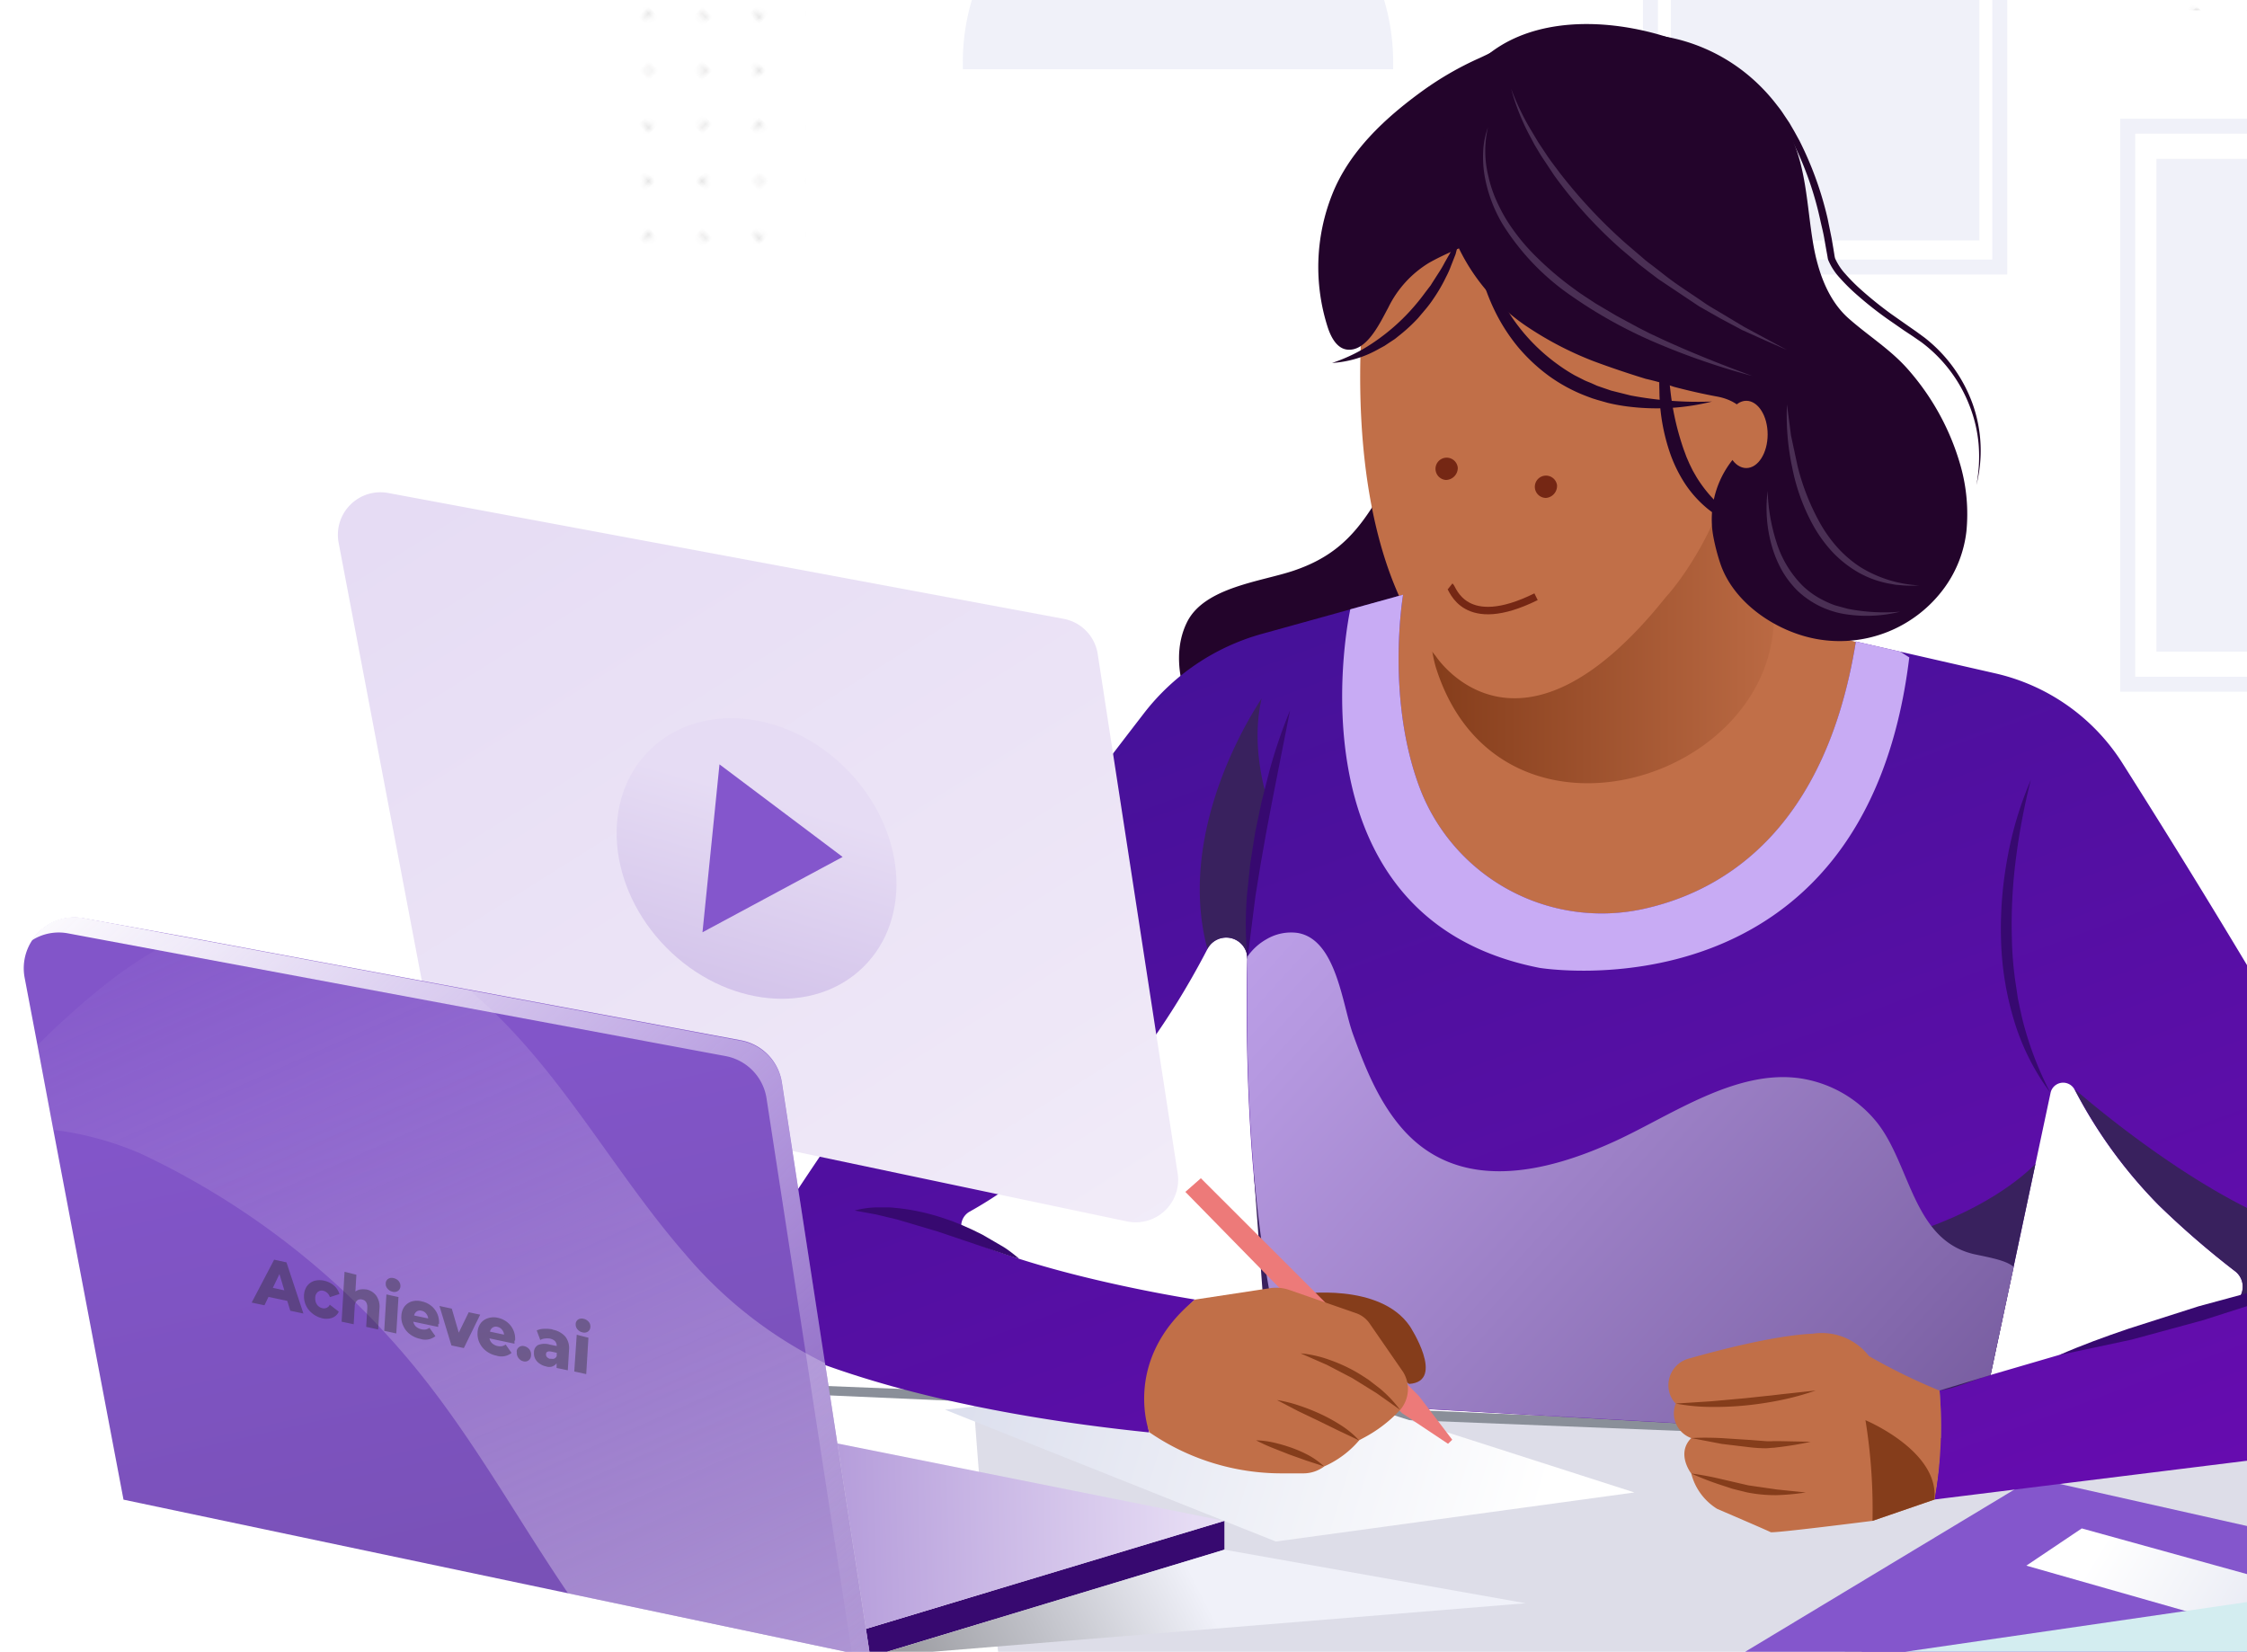 <svg xmlns="http://www.w3.org/2000/svg" xmlns:xlink="http://www.w3.org/1999/xlink" viewBox="0 40 300 220.53" xmlns:v="https://vecta.io/nano"><style><![CDATA[.C{isolation:isolate}.L,.N{mix-blend-mode:screen}.Q,.R,.X,.j,.m,.q,.r{mix-blend-mode:overlay}.S,.s,.t{mix-blend-mode:multiply}.u{fill:none}.v{fill:#c16f48}.w{fill:#370970}.x{stroke-width:2}.y{stroke-miterlimit:10}.z{fill:#8456cc}.AA{fill:#39215e}.AB{fill:#853d1b}.AC{stroke-linejoin:round}]]></style><defs><linearGradient id="A" x1="372.14" y1="181.83" x2="376.81" y2="215.22" gradientTransform="matrix(0.52, 0.56, -0.73, 0.69, 320.07, -142.59)" xlink:href="#T"><stop offset="0" stop-color="#5bc2b2"/><stop offset="1" stop-color="#499eaa"/></linearGradient><linearGradient id="B" x1="364.46" y1="201.06" x2="369.13" y2="234.45" gradientTransform="matrix(0.59, -0.49, 0.64, 0.77, -13.73, 218.49)" xlink:href="#A"/><linearGradient id="C" x1="155.76" y1="-69.55" x2="157.08" y2="34.39" xlink:href="#T"><stop offset="0" stop-color="#aab1c1"/><stop offset=".12" stop-color="#b6bcca"/><stop offset=".48" stop-color="#d5d9e4"/><stop offset=".79" stop-color="#e9ebf3"/><stop offset="1" stop-color="#f0f1f9"/></linearGradient><pattern id="D" width="28.8" height="28.8" patternTransform="translate(27.54 78.95) rotate(-45) scale(0.72)" patternUnits="userSpaceOnUse" viewBox="0 0 28.8 28.8"><path d="M0 0h28.8v28.8H0z" class="u"/><g fill="#272525"><circle cx="28.8" cy="28.8" r=".72"/><path d="M14.4 29.52a.72.72 0 1 0-.72-.72.72.72 0 0 0 .72.72zm14.4-14.4a.72.72 0 1 0-.72-.72.72.72 0 0 0 .72.72zm-14.4 0a.72.72 0 1 0-.72-.72.72.72 0 0 0 .72.72zm-7.2 7.2a.72.72 0 1 0-.72-.72.72.72 0 0 0 .72.72zm14.4 0a.72.72 0 1 0-.72-.72.72.72 0 0 0 .72.72zM7.2 7.92a.72.72 0 1 0-.72-.72.72.72 0 0 0 .72.72z"/><path d="M21.6 7.92a.72.72 0 1 0-.72-.72.72.72 0 0 0 .72.72z"/><circle cy="28.8" r=".72"/><path d="M0 15.12a.72.72 0 0 0 0-1.44.72.72 0 0 0 0 1.44z"/><circle cx="28.8" r=".72"/><path d="M14.4.72a.72.72 0 0 0 .72-.72.72.72 0 1 0-1.44 0 .72.72 0 0 0 .72.72z"/><circle r=".72"/></g></pattern><linearGradient id="E" x1="46.38" y1="281.48" x2="298.4" y2="275.2" xlink:href="#T"><stop offset="0"/><stop offset=".09" stop-color="#090909"/><stop offset=".23" stop-color="#202122"/><stop offset=".41" stop-color="#47474a"/><stop offset=".62" stop-color="#7d7d81"/><stop offset=".85" stop-color="#c0c1c8"/><stop offset="1" stop-color="#f0f1f9"/></linearGradient><linearGradient id="F" x1="279.53" y1="288.96" x2="334.94" y2="253.59" xlink:href="#T"><stop offset="0" stop-color="#dde0ee"/><stop offset="1" stop-color="#fff"/></linearGradient><linearGradient id="G" x1="217.21" y1="272.21" x2="272.9" y2="294.76" xlink:href="#F"/><linearGradient id="H" x1="310.73" y1="264.06" x2="280.82" y2="245.7" xlink:href="#F"/><linearGradient id="I" x1="130.75" y1="222.73" x2="204.65" y2="245.33" xlink:href="#F"/><linearGradient id="J" x1="191.22" y1="124.88" x2="242.86" y2="124.88" xlink:href="#T"><stop offset="0" stop-color="#853d1b"/><stop offset="1" stop-color="#c16f48"/></linearGradient><linearGradient id="K" x1="230.68" y1="260.6" x2="179.59" y2="122.48" xlink:href="#T"><stop offset="0" stop-color="#660caf"/><stop offset="1" stop-color="#461199"/></linearGradient><linearGradient id="L" x1="302.53" y1="290.4" x2="146.48" y2="149.21" xlink:href="#T"><stop offset="0" stop-color="#49306f"/><stop offset=".41" stop-color="#8368ac"/><stop offset=".81" stop-color="#b598e0"/><stop offset="1" stop-color="#c8abf4"/></linearGradient><linearGradient id="M" x1="68.13" y1="99.2" x2="205.04" y2="317.37" xlink:href="#T"><stop offset="0" stop-color="#e6dcf4"/><stop offset=".4" stop-color="#eee7f7"/><stop offset="1" stop-color="#fff"/></linearGradient><linearGradient id="N" x1="108.08" y1="150.636" x2="-25.09" y2="224.494" xlink:href="#T"><stop offset="0" stop-color="#e6dcf4"/><stop offset="1" stop-color="#7a50bc"/></linearGradient><linearGradient id="O" x1="159.54" y1="243.81" x2="53.51" y2="246.78" xlink:href="#N"/><linearGradient id="P" x1="53.93" y1="183.71" x2="68.93" y2="249.7" xlink:href="#T"><stop offset="0" stop-color="#8255c9"/><stop offset="1" stop-color="#7951b7"/></linearGradient><linearGradient id="Q" x1="31.94" y1="146.37" x2="160.18" y2="434.91" xlink:href="#T"><stop offset="0" stop-color="#e6dcf4" stop-opacity="0"/><stop offset="1" stop-color="#fff"/></linearGradient><linearGradient id="R" x1="128.41" y1="254.57" x2="22.85" y2="140.12" xlink:href="#T"><stop offset="0" stop-color="#e6dcf4" stop-opacity="0"/><stop offset=".14" stop-color="#eae1f6" stop-opacity=".15"/><stop offset=".57" stop-color="#f5f1fb" stop-opacity=".6"/><stop offset=".86" stop-color="#fcfbfe" stop-opacity=".89"/><stop offset="1" stop-color="#fff"/></linearGradient><linearGradient id="S" x1="33.76" y1="322.32" x2="162.35" y2="256.4" xlink:href="#E"/><linearGradient id="T" gradientUnits="userSpaceOnUse"/></defs><g class="C"><path d="M377 203.71c-5.42 5.1-11.67 7.26-14 4.82s.24-8.54 5.66-13.64 14-4.82 14-4.82-.26 8.55-5.66 13.64z" fill="url(#A)"/><path d="M343.21 201.29c4.76 5.71 6.53 12.08 4 14.22s-8.51-.76-13.27-6.47-4-14.23-4-14.23 8.52.76 13.27 6.48z" fill="url(#B)"/><path d="M369.2,164.3s-16.49,57.85-20.53,84.87" stroke="#4da6ab" class="u x AC"/><path d="M378.29,158.11l13.26-3.63a44.59,44.59,0,0,0,5.31-14.65l-11.39,1.6,11.86-5.22a34.8,34.8,0,0,0-.52-9.89L386.46,128l9-6.18c-1.87-4.61-5-8-9.15-9.48l-19.26,56c7.21,2.48,15.62-1.68,21.8-9.82Z" fill="#4da6ab"/><path d="M377.18 112.43l1.06 12.75L372 115a34 34 0 0 0-10.3 11.42l9.07 17-12-10.83-.55 1.51a43.14 43.14 0 0 0-2.22 10.84l9 12.51c-.41-.47-4.67-3.16-8.84-5.73.95 8.13 4.81 14.54 10.92 16.64l19.26-56a14.34 14.34 0 0 0-9.16.07z" fill="#62d0b2"/><g fill="#fff"><path d="M384.65 117.17c-1.22 4.09-2.52 8.14-3.84 12.19l-4.06 12.12c-1.35 4.04-2.8 8.05-4.25 12.05l-2.19 6-2.28 6 1.88-6.12 2-6.08 4.06-12.11c1.35-4.04 2.8-8 4.25-12l4.43-12.05z"/><path d="M370.92 124.7l1.65 3.84 1.55 3.87 3 7.8-.6-.24 6.74-3.41 6.84-3.22-6.54 3.79-6.64 3.61-.43.23-.18-.47-2.79-7.85-1.33-4-1.27-3.95zm-7.14 18.18l4.08 6.24 3.92 6.33-.54-.17q4.18-1.84 8.42-3.57l8.54-3.31-8.25 4-8.37 3.69-.34.15-.19-.32-3.72-6.46-3.55-6.58z"/></g><path d="M347.8,180.22s9.51,11.4,11.26,21.43" stroke="#4da6ab" stroke-linecap="round" class="u x AC"/><path d="M350.9,174l4.3-10.94a37.61,37.61,0,0,0-3.53-6.42,38.12,38.12,0,0,0-3.8-4.71l-4.73,8.62,2.48-10.8a29.67,29.67,0,0,0-7-4.69l-4.14,8,.37-9.34c-4.12-1.07-8.07-.69-11.18,1.44L352.19,187c5.38-3.68,6.83-11.57,4.41-20Z" fill="#4da6ab"/><path d="M319 151.43l9.28 5.8-10.18-.95a28.92 28.92 0 0 0 2.57 12.89l16.25 2.45-13.54 2.67.75 1.15a37.22 37.22 0 0 0 6.33 7.13l13.16.25c-.53 0-4.55 1.59-8.44 3.13 6.06 3.51 12.42 4.14 17 1l-28.56-41.83a12.24 12.24 0 0 0-4.62 6.31z" fill="#62d0b2"/><g fill="#fff"><path d="M326.09 148.73c2.18 2.93 4.29 5.89 6.39 8.87l6.24 9 6.09 9.07 3 4.57 2.93 4.62-3.23-4.41-3.18-4.45-6.23-9c-2.08-3-4.08-6-6.09-9.08l-5.92-9.19z"/><path d="M324.23 162l3.48.83 3.44.91 6.86 2-.47.29 1.11-6.36 1.29-6.34-.74 6.42-.93 6.4-.06.42-.41-.12-6.81-2.1-3.39-1.12-3.37-1.23zm8.82 14.18l6.36.39 6.35.56-.4.28 1.86-7.6 2.09-7.55-1.5 7.69-1.74 7.63-.07.31h-.32l-6.32-.76-6.31-.95z"/></g><path d="M374.51 197.35c-4 4.39-7.81 8.75-11.36 13.35-1.82 2.27-3.49 4.64-5.14 7s-3.12 4.91-4.7 7.43a38.5 38.5 0 0 1 3.37-8.23c.33-.67.71-1.31 1.1-1.94s.76-1.29 1.18-1.9c.84-1.23 1.7-2.45 2.61-3.62a61.31 61.31 0 0 1 6-6.6 44.09 44.09 0 0 1 6.94-5.49zm-40.42 2.75a33.64 33.64 0 0 1 7.42 5.77 40.67 40.67 0 0 1 5.83 7.47l1.17 2.07 1 2.15c.34.72.57 1.49.85 2.23l.41 1.12c.12.38.2.77.3 1.15l.56 2.31.31 2.36c0 .39.09.78.12 1.17v1.19 2.35l-.5-2.29-.22-1.14-.32-1.11-.61-2.21-.78-2.15a46.74 46.74 0 0 0-4-8.17 62.74 62.74 0 0 0-5.27-7.45 83.69 83.69 0 0 0-6.27-6.82z" fill="#2f8484"/><path class="L" d="M403.18,237.77v61.66a21.12,21.12,0,0,1-21.09,21.1H153.55c-18.09-28.31-21.21-60.82-23.59-93.68Z" fill="#dddde8"/><path d="M284.07 56.85h65.75v74.5h-65.75z" stroke="#f0f1f9" class="u x y"/><path class="N" d="M287.91 61.21h58.05V127h-58.05z" fill="#f0f1f9"/><path d="M220.35 14.91h46.64v60.74h-46.64z" stroke="#f0f1f9" class="u x y"/><path class="N" d="M223.08 18.47h41.19V72.1h-41.19z" fill="#f0f1f9"/><path d="M158.76 19.57V1.5a1.5 1.5 0 0 0-3 0v18.07a28.71 28.71 0 0 0-27.21 28.68v1H186v-1a28.71 28.71 0 0 0-27.24-28.68z" fill="url(#C)"/><path d="M25.79 220.46c15.05.46-9.9 1 5.15 1.53l45.16 1.69 90.29 3.6 90.28 3.93 45.14 2.09 45.13 2.24-45.16-1.53-45.15-1.68-90.3-3.6-90.28-3.94-45.14-2.09c-15.04-.7 9.92-1.45-5.12-2.24z" fill="#8a8f99"/><g fill="url(#D)"><path class="Q" d="M287.62 17.41h73.23v23.95h-73.23z" opacity=".5"/><path class="Q" d="M0 281.71h73.23v23.95H0z" opacity=".5"/><path class="Q" d="M83.71 73.62V.39h23.94v73.23H83.71z" opacity=".5"/><path class="R" d="M372.68 281.71v-73.23h23.94v73.23h-23.94z" opacity=".4"/></g><path class="S" d="M215.5 280.38l68.21 21.36 56.63-39.63-77.66-12.19-47.18 30.46z" fill="url(#E)"/><g class="z"><path d="M271.5 246.67l-56 33.71 60.94 17.75 54.24-38.15-59.18-13.31z"/><path d="M215.5,271.07s-3,4.75,0,9.31l3.53-2V272.1Z"/></g><path d="M276.34 296.56l53.18-36.85a11.4 11.4 0 0 1 0-8.22l-53.08 37.33s-4.81 4.33-.1 7.74z" fill="url(#F)"/><path d="M330.68 250.67l-54.24 38.15-60.94-17.75 10.71-6.45 43.15-26a6.2 6.2 0 0 1 4.57-.74l53.41 12z" class="z"/><path d="M217,271.5s-2.78,4.46,0,8l59.37,17.07a7.23,7.23,0,0,1,.1-7.74Z" fill="url(#G)"/><path d="M277.94 244.06l-7.4 4.97 28.21 8.04 8.12-5.01-28.93-8z" fill="url(#H)"/><path class="X" d="M330.68 250.67l-54.24 38.15-60.94-17.75 10.71-6.45 101.13-14.7 3.34.75z" fill="#d3edf0"/><path d="M170.34 245.81l47.87-6.55-48.82-15.68-43.22 4.63 44.17 17.6z" fill="url(#I)"/><path d="M183.22 107.69c-2.75 4.3-5.62 6.86-10.56 8.52-4.34 1.45-11.82 2.2-14.15 6.8-2.95 5.85.47 14.06 5.27 17.81 7.23 5.66 17.83 3.26 24.25-2.57 5.86-5.34 7.89-12.86 6.87-20.5a10.82 10.82 0 0 0-.84-3c-.52-1.26-.81-2.61-1.39-3.84a12.63 12.63 0 0 0-3.66-4.53 4.05 4.05 0 0 0-3.72-.67 4.49 4.49 0 0 0-2.07 1.98z" fill="#23042b"/><path d="M254.91 127.77s-4.72 19.1-19.59 30.93a34 34 0 0 1-47.63-5.44c-6.18-7.8-9.47-17.06-1.35-33.58l29.36-8.89 13.34-3 6 14.25 19.87 5.73z" class="v"/><path d="M237.09 120l-.36 4.31c-2.23 21-37.07 30.43-45.06 4.68a19.93 19.93 0 0 1-.44-2c3.78.51 8.16 1.62 11-.94 5.48-4.95 13.24-12.35 15.45-16.42l12.89-4.54z" fill="url(#J)"/><path d="M182.45 76.61s-5 33.79 9.25 51c0 0 10.94 16.87 30.69-7.87 0 0 11.46-12.08 10.71-32.14 0 0-.46-28-36.08-23.73a17.12 17.12 0 0 0-14.49 12.43 2.81 2.81 0 0 0-.08.31z" class="v"/><path d="M194.63 102.45a1.49 1.49 0 1 0-1.58 1.63 1.61 1.61 0 0 0 1.58-1.63zm13.25 2.31a1.49 1.49 0 1 0-1.47 1.72 1.61 1.61 0 0 0 1.47-1.72z" fill="#752714"/><path d="M193.61,118.28c.34.27,1.87,6.14,11.47,1.39" stroke="#752714" class="u y"/><g fill="#23042b"><path d="M205.69 45.67c-2.71-.87-5.76 1-8.18 2.09a42.71 42.71 0 0 0-7.64 4.41c-4.93 3.58-9.71 8-12 13.77a26.27 26.27 0 0 0-.58 17.83c.44 1.31 1.23 2.78 2.61 2.91 2.63.26 4.43-3.75 5.44-5.59a14.32 14.32 0 0 1 5.45-6c4.16-2.36 9.18-3.49 12.46-7.2 3.84-4.33 5.16-10.87 5.26-16.49a8.7 8.7 0 0 0-.51-3.63 3.62 3.62 0 0 0-2.31-2.1z"/><path d="M177.84 88.46a22.27 22.27 0 0 0 5.71-2.85 27.39 27.39 0 0 0 4.74-4.12 29.53 29.53 0 0 0 2-2.45l.48-.63.24-.31.21-.34.86-1.34a15.6 15.6 0 0 0 .81-1.38l.79-1.39 1.48-2.89-.82 3.17-.6 1.53a12 12 0 0 1-.67 1.51 21.6 21.6 0 0 1-1.66 2.87 15.75 15.75 0 0 1-1 1.35l-1.08 1.28a22 22 0 0 1-2.45 2.27l-.65.52-.7.46-.69.46-.74.4a14.37 14.37 0 0 1-6.26 1.88zm44.65-4.86A74.75 74.75 0 0 0 223 92a36 36 0 0 0 1.79 8l.37 1 .4.92.44.9.5.87a17.68 17.68 0 0 0 2.45 3.14l.74.68.79.62a6.53 6.53 0 0 0 .83.58 6.63 6.63 0 0 0 .88.53l.9.5 1 .42.48.21.49.18 1 .37-1.06-.09-.54-.06-.53-.1-1.06-.23-1-.33a13.74 13.74 0 0 1-3.84-2.15 15.15 15.15 0 0 1-3-3.29 18.72 18.72 0 0 1-2-4 26.24 26.24 0 0 1-1.48-8.55 29.59 29.59 0 0 1 .94-8.52z"/><path d="M196.91 70.76a37 37 0 0 0 4 10.08 25.06 25.06 0 0 0 7.09 7.83 22.64 22.64 0 0 0 2.22 1.43l1.18.6c.39.21.82.34 1.22.53l.6.27.63.22 1.26.43 2.6.65a48.43 48.43 0 0 0 10.87.81 30.52 30.52 0 0 1-11.12.68 24.36 24.36 0 0 1-2.79-.5l-1.38-.39-.68-.21-.67-.25a21.76 21.76 0 0 1-5.06-2.69 23.6 23.6 0 0 1-4.2-3.91 24.36 24.36 0 0 1-3.08-4.78 27.21 27.21 0 0 1-1.94-5.28 23.62 23.62 0 0 1-.75-5.52zM212.84 45a23 23 0 0 1 5.44-.51 25.74 25.74 0 0 1 5.45.69 23.93 23.93 0 0 1 9.78 4.94 24.93 24.93 0 0 1 3.8 4 13 13 0 0 1 .82 1.13l.77 1.15.69 1.19.67 1.22A46.08 46.08 0 0 1 244 69.15l.55 2.7.23 1.36.11.68a5.85 5.85 0 0 0 .11.59 7.7 7.7 0 0 0 1.39 2.11 24.18 24.18 0 0 0 1.88 1.91 51.36 51.36 0 0 0 4.21 3.41l2.22 1.56 1.12.78 1.12.82a19.72 19.72 0 0 1 6.43 8.86 18.63 18.63 0 0 1 .5 10.83 20.12 20.12 0 0 0 .3-5.42 18.47 18.47 0 0 0-1.24-5.24 19.21 19.21 0 0 0-6.44-8.44l-1.1-.76-1.15-.76-2.25-1.56a48.72 48.72 0 0 1-4.31-3.43 24.29 24.29 0 0 1-2-2 8.19 8.19 0 0 1-1.59-2.43 1.87 1.87 0 0 1-.09-.42l-.06-.33-.12-.66-.23-1.31c-.14-.89-.38-1.77-.57-2.65a44.38 44.38 0 0 0-3.55-10.18 28.58 28.58 0 0 0-6.47-8.52A24.93 24.93 0 0 0 212.84 45z"/><path d="M262.54 110.93a15.88 15.88 0 0 1-2.87 7.45 17.29 17.29 0 0 1-17.22 6.92c-5.37-1-11.09-4.86-12.81-10.19a27.21 27.21 0 0 1-.87-3.36 12.74 12.74 0 0 1 2.45-10.23l.08-.1c4-3 2.84-7.59-2.07-8.48-1.95-.36-3.9-.81-5.76-1.3a35.47 35.47 0 0 0-3.74-1.06c-3.53-1.08-6.26-2.09-7.08-2.4a45 45 0 0 1-8.42-4.34A26.51 26.51 0 0 1 194 71.38a25.53 25.53 0 0 1-.37-16.88 16.32 16.32 0 0 1 4.67-6.91c5.37-4.61 13.47-5.18 20.89-3.55a36.67 36.67 0 0 1 9.54 3.52 24.67 24.67 0 0 1 10 9.85c2.48 4.68 2.48 10.08 3.36 15.19.62 3.59 1.92 7.44 4.73 9.92s5.77 4.24 8.2 7.12a33.07 33.07 0 0 1 6.76 12.62 23.69 23.69 0 0 1 .76 8.67z"/></g><path d="M198.66 57a13.91 13.91 0 0 0 .05 6.51 16.67 16.67 0 0 0 1 3.09 22 22 0 0 0 1.51 2.89 27.16 27.16 0 0 0 4.1 5 41.81 41.81 0 0 0 5 4.19c.43.34.9.63 1.35.94l1.37.9 2.83 1.67 2.89 1.56 1.47.75 1.49.7c4 1.85 8.09 3.47 12.24 5a95.27 95.27 0 0 1-12.55-4.3 62.13 62.13 0 0 1-11.65-6.42 32.29 32.29 0 0 1-9.2-9.64 19.08 19.08 0 0 1-2.33-6.27 14.93 14.93 0 0 1-.21-3.34 11 11 0 0 1 .64-3.23zm3.09-5.16a33.65 33.65 0 0 0 2.83 5.82l.83 1.39.9 1.35c.58.91 1.25 1.75 1.89 2.62a68.86 68.86 0 0 0 8.8 9.42l2.45 2.1c.4.36.84.67 1.27 1l1.29 1c1.68 1.36 3.52 2.49 5.3 3.72.87.63 1.83 1.14 2.75 1.7l2.78 1.67 5.73 3.09-3-1.32-3-1.35-2.88-1.54-2.84-1.61-5.43-3.63-1.32-1-1.29-1-2.5-2.12a60.23 60.23 0 0 1-8.78-9.69l-1.81-2.73-.84-1.4-.77-1.45a30.09 30.09 0 0 1-2.36-6.04zM236 105.55a24.76 24.76 0 0 0 1.19 6.88 14.18 14.18 0 0 0 3.51 5.8 11.11 11.11 0 0 0 2.77 1.93 12.14 12.14 0 0 0 1.57.67l1.65.45a25.39 25.39 0 0 0 7 .39 18.51 18.51 0 0 1-7.12.36 12 12 0 0 1-6.52-3.1 12.76 12.76 0 0 1-2.22-2.91 15.48 15.48 0 0 1-1.34-3.37 18.34 18.34 0 0 1-.49-7.1zM238.58 94l.54 4.14.87 4.06a30.72 30.72 0 0 0 3 7.63 18.35 18.35 0 0 0 2.36 3.3 15.49 15.49 0 0 0 3.09 2.62 16.65 16.65 0 0 0 7.79 2.41 16.35 16.35 0 0 1-2.1 0l-1.06-.09-1-.18a13.31 13.31 0 0 1-4-1.49 15.16 15.16 0 0 1-3.37-2.65 18.48 18.48 0 0 1-2.53-3.44 26.52 26.52 0 0 1-2.9-7.94 33.2 33.2 0 0 1-.69-8.37z" fill="#4a2f54"/><path d="M236,98c0,2.48-1.27,4.49-2.85,4.49s-2.84-2-2.84-4.49,1.27-4.49,2.84-4.49S236,95.51,236,98Z" class="v"/><path d="M328.08 221.77c-7.87-20.67-33-61.4-44.7-79.86a27.24 27.24 0 0 0-16.95-12L253.68 127l-5.9-1.35c-4 25-17.43 33.09-27.67 35.55a26 26 0 0 1-30.35-15.46c-4.84-12.2-2.43-26.33-2.43-26.33l-7.05 1.95-11.8 3.27a30.06 30.06 0 0 0-15.75 10.6c-11 14.27-34.35 45-49.64 68.84a12 12 0 0 0 5.91 17.75c9 3.37 23.28 7.25 44.4 9.42a19.11 19.11 0 0 1 1-9.74 21.36 21.36 0 0 1 5.13-8s-1.72-.27-4.45-.78c-6.12-1.15-17.32-3.56-25.42-7a2.21 2.21 0 0 1-.21-3.95c6.67-3.7 20.54-13.47 31.75-35.05a2.82 2.82 0 0 1 5.32 1 2.17 2.17 0 0 1 0 .36c-.33 15.62.36 40.34 6.59 59.06L259 232a46.28 46.28 0 0 1-.78 8.21l1.5-.19 62-7.69a7.83 7.83 0 0 0 6.36-10.56zm-30.53-7.48l-31.39 9.17-.4.12 3.07-14.43 4.94-23.23a1.72 1.72 0 0 1 3.18-.5 64 64 0 0 0 11.25 15.47 116.08 116.08 0 0 0 10.27 8.88 2.6 2.6 0 0 1-.92 4.52z" fill="url(#K)"/><path d="M254.91,127.77c-5.91,48.67-49.37,41.45-49.37,41.45-34.34-6.74-25.26-47.87-25.26-47.87l7.05-1.95s-2.41,14.13,2.43,26.33a26,26,0,0,0,30.35,15.46c10.24-2.46,23.65-10.56,27.67-35.55l5.9,1.35Z" fill="#c8abf4"/><path d="M271.14 144.12a87.52 87.52 0 0 0-2 10.58 67.94 67.94 0 0 0-.53 10.66 47.09 47.09 0 0 0 .41 5.31l.39 2.63.27 1.3.29 1.3a44.55 44.55 0 0 0 3.78 10 31.15 31.15 0 0 1-4.87-9.72 40.74 40.74 0 0 1-1.72-10.8 52.32 52.32 0 0 1 .14-5.46 54.08 54.08 0 0 1 .72-5.41 47.46 47.46 0 0 1 3.12-10.39z" class="w"/><path d="M167.39 196.52s3.8 15.62 43 7.54l-41 19.52zm104.37-1.14s-17.86 19.77-61.33 8.68c0 0 21.46 24.56 48.53 21.59 2.06-.23 4.7-1.52 6.81-2.07z" class="AA"/><path d="M114.11 201.62a12 12 0 0 1 2.92-.42h1.49c.49 0 1 .07 1.47.11a29 29 0 0 1 5.76 1.26l1.39.47 1.36.55 1.34.6 1.32.65 2.53 1.47c.83.47 1.62 1.11 2.37 1.73-1-.24-1.87-.57-2.78-.88l-2.73-.93-5.39-1.82-5.44-1.61-2.77-.66-2.84-.52z" class="w"/><path d="M297.56 214.29a2.61 2.61 0 0 0 .91-4.52 117.57 117.57 0 0 1-10.26-8.88A63.5 63.5 0 0 1 277 185.42s22.72 20.11 37.35 20.11c-.05 0 3.65 3.83-16.79 8.76z" class="AA"/><path d="M312.69 209.78l-9.24 3.5-9.38 3-9.5 2.58-9.66 2.06c3-1.32 6.12-2.45 9.23-3.51l9.38-3 9.51-2.58 9.66-2.05z" class="w"/><path d="M169.21 146.7c-.69 3-2.67 21.36-2.67 21.36a2.83 2.83 0 0 0-5.34-1.36c-4.42-16.6 7-33 7.25-33.46-1.58 6.61.76 13.46.76 13.46z" class="AA"/><path d="M172.24 134.83l-1.64 8.3-.81 4.13-.78 4.13-.73 4.14-.67 4.15-1.06 8.37a49.12 49.12 0 0 1-.07-8.49l.44-4.23.66-4.2.87-4.16 1.05-4.11a69.05 69.05 0 0 1 2.74-8.03z" class="w"/><path class="j" d="M265.76,223.58l-6.8,2.07s.27,3.19.19,6.35l-86-4.88c-6.23-18.72-6.92-43.44-6.59-59.06a2.17,2.17,0,0,0,0-.36,7.63,7.63,0,0,1,2.51-2.29,6.45,6.45,0,0,1,4.13-.86c5.22.82,6,9.56,7.43,13.5,1.59,4.42,3.38,8.87,6.43,12.45,7.6,8.92,19.31,6.12,28.65,1.82,7.41-3.41,16.06-9.6,24.64-8.35a16.24,16.24,0,0,1,10.27,5.92c4.53,5.73,4.79,15.91,13.24,17.62,2.52.52,4.07.86,5,1.64Z" fill="url(#L)"/><path d="M173.65 212.76s10.57-1.57 14.58 4.3c0 0 4.84 7.39-.1 7.71 0 0-10.27-7.77-14.48-12.01z" class="AB"/><path d="M160.33 197.31l29.11 29.07 4.45 5.84-.56.54-6.14-4.09-28.93-29.54 2.07-1.82z" fill="#ed7a79"/><path d="M159.54 213.51l10-1.52a5.42 5.42 0 0 1 2.62.24l8.88 3.09a3.63 3.63 0 0 1 1.82 1.38l4.45 6.44a4.29 4.29 0 0 1-.35 5.07h0A18.3 18.3 0 0 1 182 232l-.52.28h0a13 13 0 0 1-4.21 3.28l-.47.22a4.62 4.62 0 0 1-2.77.93h-2.93a31.16 31.16 0 0 1-17.65-5.49h0s-3.72-9.66 6.09-17.71z" class="v"/><path d="M173.65 220.69a15.12 15.12 0 0 1 3.81.85 21.47 21.47 0 0 1 3.56 1.61q.42.24.84.51l.82.53 1.55 1.19a16.71 16.71 0 0 1 2.68 2.83l-3.14-2.22-3.23-2-3.37-1.76-3.52-1.54zm-3.16 6.23a18 18 0 0 1 3 .75 27.19 27.19 0 0 1 2.87 1.14 23.05 23.05 0 0 1 2.71 1.5 12.27 12.27 0 0 1 2.39 2L178.7 231l-2.7-1.32-2.74-1.31-2.77-1.45zm-2.79 5.38a11.83 11.83 0 0 1 2.45.32 22.15 22.15 0 0 1 2.37.7 16.79 16.79 0 0 1 2.24 1 9.94 9.94 0 0 1 2 1.45l-2.33-.76-2.27-.81-2.26-.89a23.38 23.38 0 0 1-2.2-1.01z" class="AB"/><path d="M258.27 240.21l-8.27 2.84s-13.29 1.69-13.6 1.51-7.14-3.11-7.14-3.11a7.81 7.81 0 0 1-3.46-4.72s-2.07-2.65 0-4.73a3.52 3.52 0 0 1-2.07-4.61 3.33 3.33 0 0 1-.74-1.15 3.68 3.68 0 0 1 2.47-4.85c3.57-1 11.26-3.08 16.59-3.33a8 8 0 0 1 7.49 3 79.1 79.1 0 0 0 9.41 4.6 55.29 55.29 0 0 1-.68 14.55z" class="v"/><path d="M223.74 227.39l4.68-.3 4.66-.42 2.32-.25 1.16-.12 1.17-.14 4.68-.51a36.24 36.24 0 0 1-4.56 1.26 46 46 0 0 1-4.68.72 41.31 41.31 0 0 1-4.72.21 25.65 25.65 0 0 1-4.71-.45zm2.07 4.61c1.33-.08 2.66-.06 4 0l4 .26 1.93.15a7.69 7.69 0 0 0 1 0h1l4 .08c-1.3.3-2.61.51-3.92.68l-1 .12c-.33 0-.68.06-1 .07a18.94 18.94 0 0 1-2-.11l-3.93-.47-4.08-.78zm0 4.73a38.36 38.36 0 0 1 3.85.71l3.76.87 3.79.55 3.88.4a31.74 31.74 0 0 1-3.91.36 19.34 19.34 0 0 1-3.94-.37l-1.93-.48-1.86-.61a37.62 37.62 0 0 1-3.64-1.43zm24.19 6.32a74.17 74.17 0 0 0-.94-13.44s9.88 4.11 9.2 10.6z" class="AB"/><path class="m" d="M51.83 105.82l90.17 16.8a5.65 5.65 0 0 1 4.56 4.72l10.67 69.32a5.67 5.67 0 0 1-6.78 6.41l-88-18.53a5.67 5.67 0 0 1-4.4-4.49l-12.84-67.59a5.68 5.68 0 0 1 6.62-6.64z" fill="url(#M)"/><ellipse cx="101.05" cy="154.53" rx="16.93" ry="20.33" transform="matrix(.712 -.702 .702 .712 -79.42 115.53)" fill="url(#N)"/><path d="M96.06 142.05l16.44 12.36-18.71 10.06 2.27-22.42z" class="z"/><path d="M116.18 261.21l47.29-14.31v-3.85l-47.86 14.42.57 3.74z" class="w"/><path d="M163.47 243.05l-51.67-10.33 3.81 24.75 47.86-14.42z" fill="url(#O)"/><path d="M116.18 261.21l-40.34-8.49-59.35-12.5-9.36-49.33L5 179.54l-1.71-9a6.78 6.78 0 0 1 7.9-7.93l13.2 2.39 38.16 7.11 36.38 6.78a6.79 6.79 0 0 1 5.46 5.63l5.76 37.48z" fill="url(#P)"/><path class="q" d="M116.18 261.21l-40.34-8.49c-6.91-10.16-12.85-21-20.7-30.49A105.19 105.19 0 0 0 18.74 194a42.28 42.28 0 0 0-11.61-3.15L5 179.54l2.18-2.13c5.24-4.85 10.59-9.41 17.21-12.41l38.16 7.11c11.8 9.76 19 23.95 29 35.4a57.45 57.45 0 0 0 18.6 14.49z" fill="url(#Q)"/><path class="r" d="M9.11 164.62L96.88 181a6.79 6.79 0 0 1 5.46 5.64l11.4 74.09 2.44.51-11.79-76.65a6.77 6.77 0 0 0-5.46-5.63l-87.77-16.39a6.73 6.73 0 0 0-6.94 3 6.66 6.66 0 0 1 4.89-.95z" fill="url(#R)"/><path class="s" d="M116.18 261.21l87.51-7.16-40.22-7.15-47.29 14.31z" fill="url(#S)"/><path class="t" d="M38.76 215l1.75.37-2.26-6.83-1.65-.36-3 5.73 1.71.36.54-1.12 2.5.53zm-2.33-3.06l.88-1.84.65 2.17zM43 216a2.29 2.29 0 0 0 1.37-.07 1.52 1.52 0 0 0 .86-.81l-1.2-.93a.84.84 0 0 1-1 .46 1.14 1.14 0 0 1-.7-.46 1.44 1.44 0 0 1-.24-.92 1 1 0 0 1 .34-.78.84.84 0 0 1 .73-.16 1.24 1.24 0 0 1 .88.85l1.28-.41a2.43 2.43 0 0 0-.75-1.15 3 3 0 0 0-1.32-.64A2.69 2.69 0 0 0 42 211a1.89 1.89 0 0 0-1 .69 2.23 2.23 0 0 0-.41 1.22 2.84 2.84 0 0 0 .26 1.38 2.91 2.91 0 0 0 .88 1.09A3.28 3.28 0 0 0 43 216zm5.86-3.84a2.48 2.48 0 0 0-.77 0 1.51 1.51 0 0 0-.64.27l.13-2.24-1.58-.39-.39 6.66 1.61.34.14-2.35a1.11 1.11 0 0 1 .3-.81.73.73 0 0 1 .68-.14c.5.1.73.49.7 1.15l-.15 2.5 1.6.35.17-2.78a2.56 2.56 0 0 0-.43-1.74 2.19 2.19 0 0 0-1.34-.83zm2.44 5.52l1.61.35.29-4.86-1.61-.35zm1.12-5.22a.86.86 0 0 0 .73-.12.77.77 0 0 0 .31-.61 1 1 0 0 0-.23-.69 1.21 1.21 0 0 0-.7-.4.87.87 0 0 0-.72.11.72.72 0 0 0-.31.59.93.93 0 0 0 .23.7 1.17 1.17 0 0 0 .69.42zm6.19 4.33a2.87 2.87 0 0 0-.24-1.42 2.81 2.81 0 0 0-.84-1.06 3 3 0 0 0-1.22-.56 2.47 2.47 0 0 0-1.32 0 2 2 0 0 0-1 .7 2.25 2.25 0 0 0-.4 1.22 2.69 2.69 0 0 0 .26 1.37 2.8 2.8 0 0 0 .89 1.1 3.42 3.42 0 0 0 1.39.62 2.14 2.14 0 0 0 2-.37l-.79-1.11a1.5 1.5 0 0 1-.5.22 1.7 1.7 0 0 1-1.3-.38 1.23 1.23 0 0 1-.36-.66l3.33.7v-.41zM56.27 215a1 1 0 0 1 .61.36 1.27 1.27 0 0 1 .29.67l-1.88-.4a.86.86 0 0 1 .35-.54.78.78 0 0 1 .63-.09zm6.31.2l-1.33 2.72-.93-3.2-1.65-.36 1.6 5.27 1.66.35 2.18-4.46zm6.19 3.78a2.85 2.85 0 0 0-.24-1.41 2.79 2.79 0 0 0-.83-1.06 3 3 0 0 0-1.23-.57 2.43 2.43 0 0 0-1.31.05 1.93 1.93 0 0 0-1 .7 2.22 2.22 0 0 0-.4 1.22 2.82 2.82 0 0 0 .26 1.37 3 3 0 0 0 .89 1.1 3.42 3.42 0 0 0 1.39.62 2.16 2.16 0 0 0 2-.37l-.79-1.12a1.32 1.32 0 0 1-.5.22 1.62 1.62 0 0 1-1.3-.38 1.2 1.2 0 0 1-.36-.66l3.34.71v-.42zm-2.36-1.83a1.1 1.1 0 0 1 .6.36 1.22 1.22 0 0 1 .29.68l-1.88-.4a.79.79 0 0 1 1-.64zm3.47 4.6a.79.79 0 0 0 .71-.14.85.85 0 0 0 .31-.67 1.09 1.09 0 0 0-.22-.78 1.18 1.18 0 0 0-.68-.43.8.8 0 0 0-1 .56.5.5 0 0 0 0 .24 1.15 1.15 0 0 0 .23.79 1.08 1.08 0 0 0 .67.43zm3.89-4.26a4.62 4.62 0 0 0-1.11-.08 2.4 2.4 0 0 0-1 .22l.47 1.27a1.62 1.62 0 0 1 .6-.19 2.51 2.51 0 0 1 .67 0c.62.14.93.46.93 1l-.92-.19a2.39 2.39 0 0 0-1.56.05 1.08 1.08 0 0 0-.56 1 1.65 1.65 0 0 0 .15.81 1.75 1.75 0 0 0 .56.65 2.33 2.33 0 0 0 .91.4 1.2 1.2 0 0 0 1.4-.42v.63l1.5.31.16-2.69a2.53 2.53 0 0 0-.5-1.82 3 3 0 0 0-1.71-.92h0zm-.3 3.94a.83.83 0 0 1-.43-.23.52.52 0 0 1-.14-.39c0-.33.26-.45.73-.35l.7.15v.42a.62.62 0 0 1-.33.36.85.85 0 0 1-.5 0zm3.2 1.68l1.6.35.29-4.86-1.56-.4zm1.12-5.22a.84.84 0 0 0 .72-.12.74.74 0 0 0 .31-.61.92.92 0 0 0-.23-.69 1.21 1.21 0 0 0-.7-.4.87.87 0 0 0-.72.11.74.74 0 0 0-.31.59 1 1 0 0 0 .23.7 1.21 1.21 0 0 0 .7.42z" opacity=".4" fill="#2c2c2c" fill-rule="evenodd"/></g></svg>